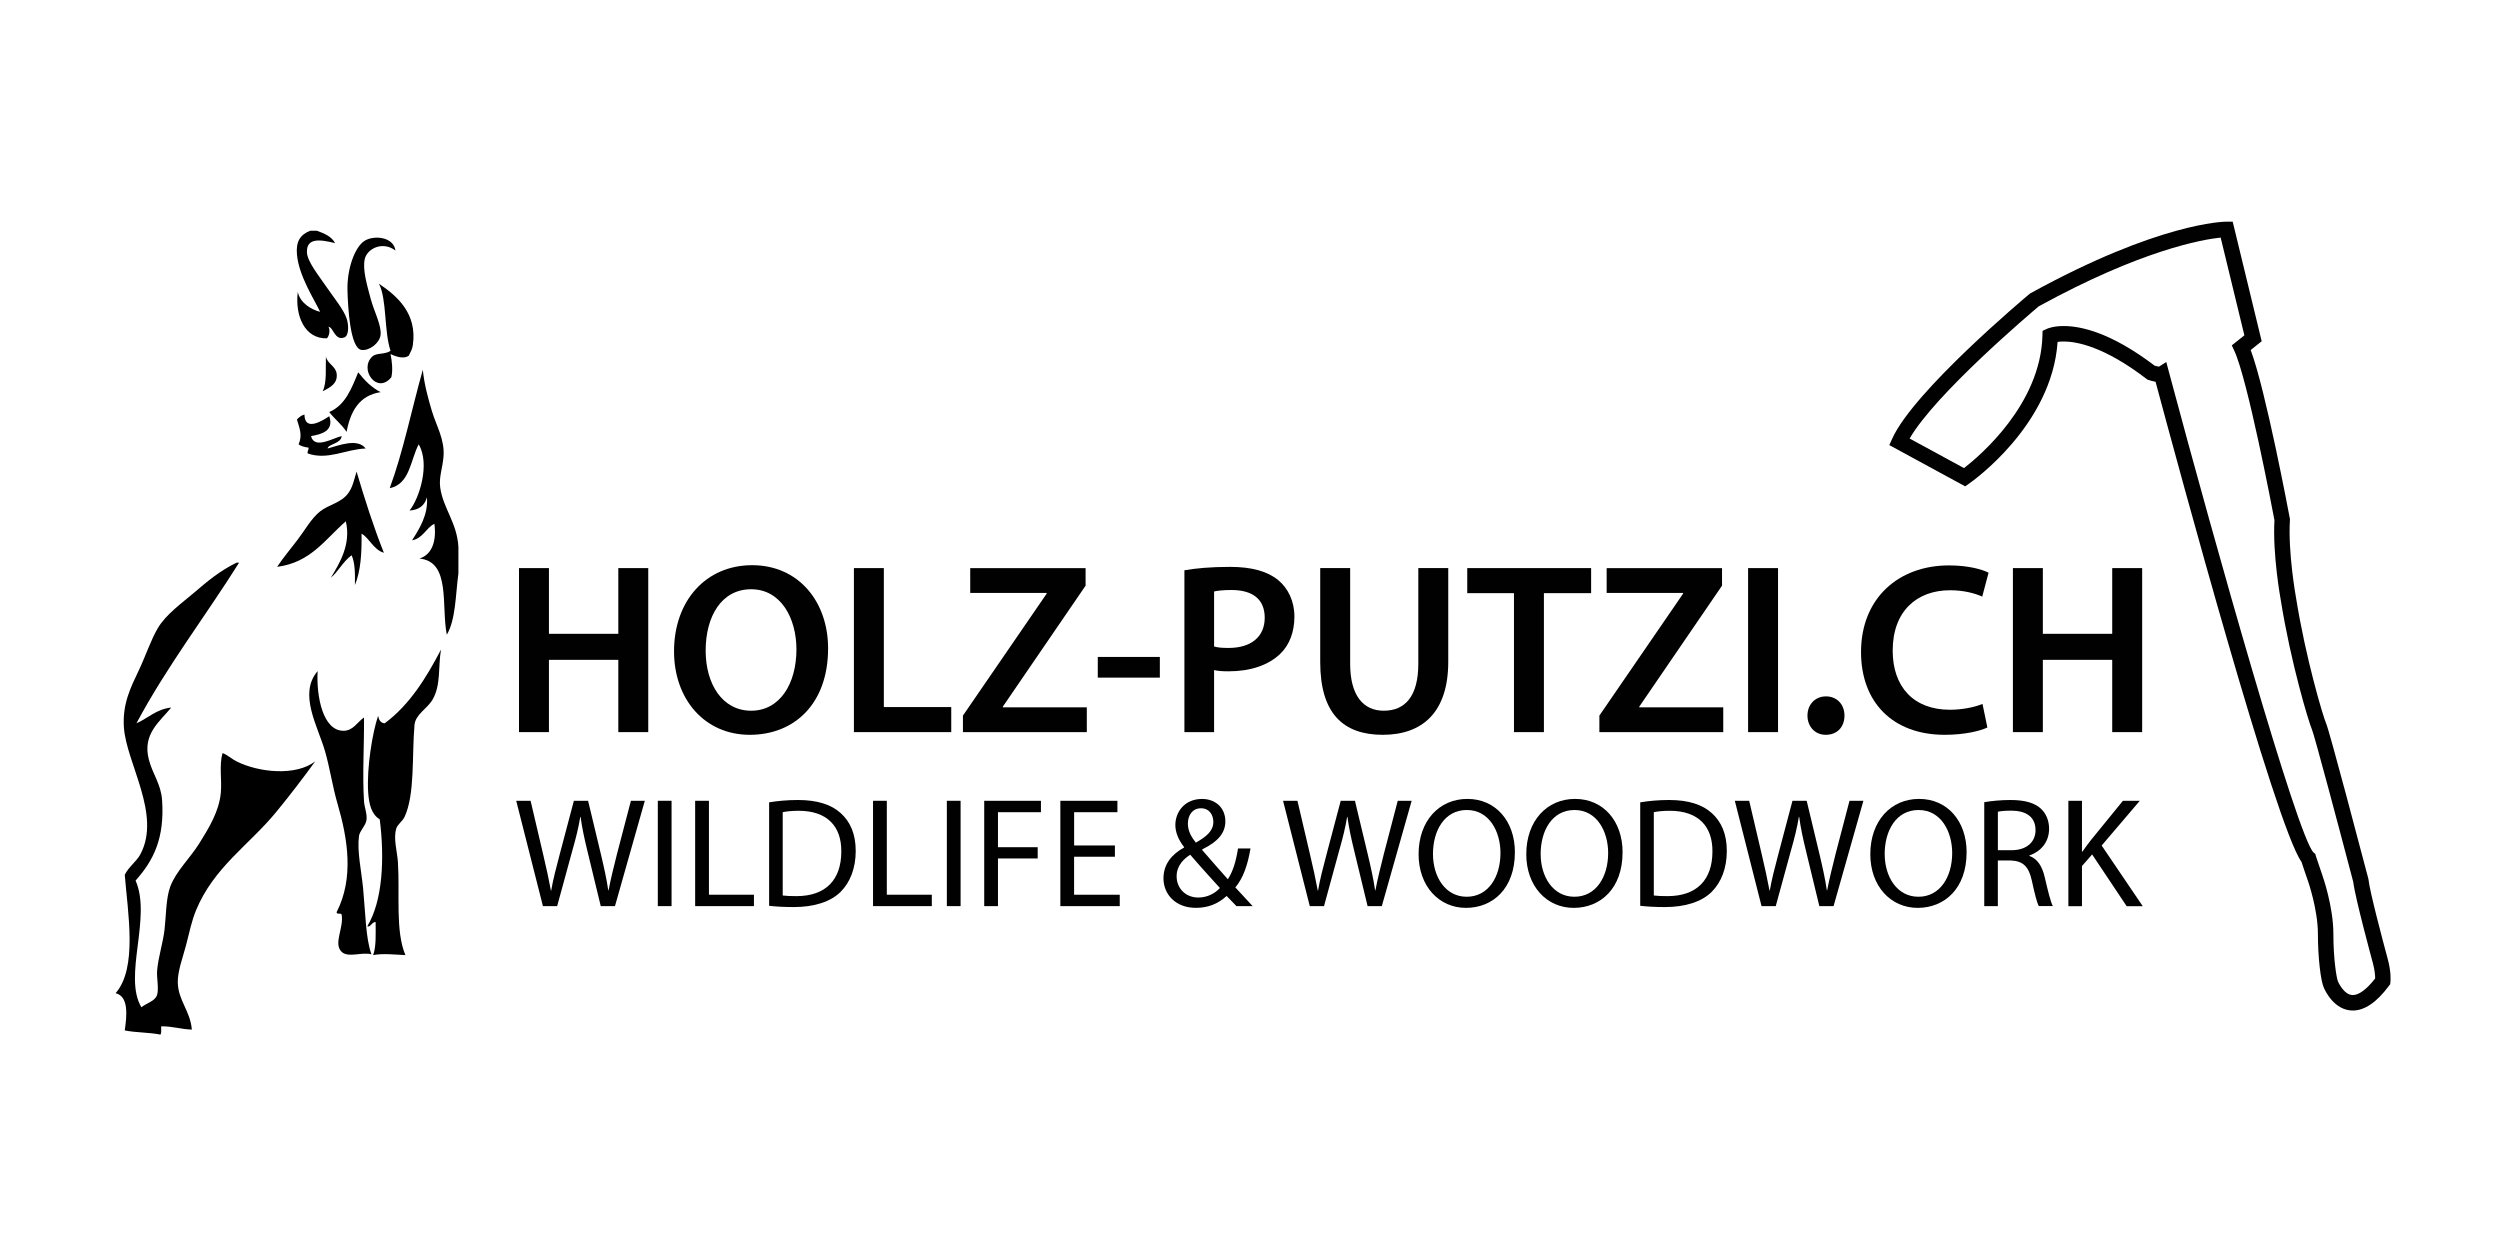 <?xml version="1.0" encoding="UTF-8"?>
<svg id="Ebene_1" xmlns="http://www.w3.org/2000/svg" version="1.1" viewBox="0 0 800 400">
  <!-- Generator: Adobe Illustrator 29.7.1, SVG Export Plug-In . SVG Version: 2.1.1 Build 8)  -->
  <defs>
    <style>
      .st0 {
        fill-rule: evenodd;
      }

      .st1 {
        fill: #000100;
      }
    </style>
  </defs>
  <g>
    <path class="st1" d="M173.74,289.96l-8.55-33.71h4.6l4,17.06c1,4.2,1.9,8.4,2.5,11.65h.1c.55-3.35,1.6-7.35,2.75-11.7l4.5-17.01h4.55l4.1,17.11c.95,4,1.85,8,2.35,11.55h.1c.7-3.7,1.65-7.45,2.7-11.65l4.45-17.01h4.45l-9.55,33.71h-4.55l-4.25-17.56c-1.05-4.3-1.75-7.6-2.2-11.01h-.1c-.55,3.35-1.35,6.65-2.6,11.01l-4.8,17.56h-4.55Z"/>
    <path class="st1" d="M214.9,256.25v33.71h-4.4v-33.71h4.4Z"/>
    <path class="st1" d="M222.46,256.25h4.4v30.06h14.4v3.65h-18.81v-33.71Z"/>
    <path class="st1" d="M246.12,256.75c2.65-.45,5.8-.75,9.25-.75,6.25,0,10.7,1.5,13.66,4.2,3.05,2.75,4.8,6.65,4.8,12.11s-1.75,10-4.85,13.1c-3.2,3.15-8.4,4.85-14.96,4.85-3.15,0-5.7-.15-7.9-.4v-33.11ZM250.47,286.56c1.1.15,2.7.2,4.4.2,9.35,0,14.35-5.2,14.35-14.31.05-7.95-4.45-13-13.65-13-2.25,0-3.95.2-5.1.45v26.66Z"/>
    <path class="st1" d="M279.38,256.25h4.4v30.06h14.4v3.65h-18.81v-33.71Z"/>
    <path class="st1" d="M307.39,256.25v33.71h-4.4v-33.71h4.4Z"/>
    <path class="st1" d="M314.94,256.25h18.16v3.65h-13.75v11.21h12.71v3.6h-12.71v15.26h-4.4v-33.71Z"/>
    <path class="st1" d="M356.76,274.16h-13.05v12.15h14.61v3.65h-19.01v-33.71h18.26v3.65h-13.85v10.65h13.05v3.6Z"/>
    <path class="st1" d="M395.67,289.96c-.95-.95-1.85-1.95-3.15-3.25-2.9,2.65-6.1,3.8-9.85,3.8-6.55,0-10.36-4.4-10.36-9.45,0-4.6,2.75-7.75,6.6-9.85v-.15c-1.75-2.2-2.8-4.7-2.8-7.05,0-4.15,2.95-8.35,8.55-8.35,4.2,0,7.45,2.75,7.45,7.15,0,3.55-2.05,6.35-7.4,9v.2c2.85,3.3,6.05,6.95,8.2,9.35,1.55-2.35,2.6-5.6,3.25-9.85h4c-.9,5.3-2.35,9.5-4.85,12.46,1.8,1.95,3.55,3.85,5.55,6h-5.2ZM390.37,284.16c-2-2.2-5.75-6.3-9.5-10.65-1.85,1.2-4.35,3.3-4.35,6.9,0,3.85,2.85,6.8,6.95,6.8,2.85,0,5.3-1.3,6.9-3.05ZM380.12,263.55c0,2.45,1.15,4.3,2.55,6.1,3.4-1.95,5.6-3.75,5.6-6.65,0-2.05-1.15-4.35-3.95-4.35s-4.2,2.3-4.2,4.9Z"/>
    <path class="st1" d="M419.13,289.96l-8.55-33.71h4.6l4,17.06c1,4.2,1.9,8.4,2.5,11.65h.1c.55-3.35,1.6-7.35,2.75-11.7l4.5-17.01h4.55l4.1,17.11c.95,4,1.85,8,2.35,11.55h.1c.7-3.7,1.65-7.45,2.7-11.65l4.45-17.01h4.45l-9.55,33.71h-4.55l-4.25-17.56c-1.05-4.3-1.75-7.6-2.2-11.01h-.1c-.55,3.35-1.35,6.65-2.6,11.01l-4.8,17.56h-4.55Z"/>
    <path class="st1" d="M484.76,272.76c0,11.55-7.05,17.76-15.66,17.76s-15.15-6.95-15.15-17.16c0-10.7,6.6-17.71,15.61-17.71s15.21,7.05,15.21,17.11ZM458.55,273.26c0,7.25,3.9,13.7,10.8,13.7s10.8-6.35,10.8-14c0-6.75-3.5-13.76-10.75-13.76s-10.85,6.7-10.85,14.06Z"/>
    <path class="st1" d="M519.22,272.76c0,11.55-7.05,17.76-15.66,17.76s-15.15-6.95-15.15-17.16c0-10.7,6.6-17.71,15.61-17.71s15.21,7.05,15.21,17.11ZM493.01,273.26c0,7.25,3.9,13.7,10.8,13.7s10.8-6.35,10.8-14c0-6.75-3.5-13.76-10.75-13.76s-10.85,6.7-10.85,14.06Z"/>
    <path class="st1" d="M524.87,256.75c2.65-.45,5.8-.75,9.25-.75,6.25,0,10.7,1.5,13.66,4.2,3.05,2.75,4.8,6.65,4.8,12.11s-1.75,10-4.85,13.1c-3.2,3.15-8.4,4.85-14.96,4.85-3.15,0-5.7-.15-7.9-.4v-33.11ZM529.22,286.56c1.1.15,2.7.2,4.4.2,9.35,0,14.36-5.2,14.36-14.31.05-7.95-4.45-13-13.66-13-2.25,0-3.95.2-5.1.45v26.66Z"/>
    <path class="st1" d="M563.69,289.96l-8.55-33.71h4.6l4,17.06c1,4.2,1.9,8.4,2.5,11.65h.1c.55-3.35,1.6-7.35,2.75-11.7l4.5-17.01h4.55l4.1,17.11c.95,4,1.85,8,2.35,11.55h.1c.7-3.7,1.65-7.45,2.7-11.65l4.45-17.01h4.45l-9.55,33.71h-4.55l-4.25-17.56c-1.05-4.3-1.75-7.6-2.2-11.01h-.1c-.55,3.35-1.35,6.65-2.6,11.01l-4.8,17.56h-4.55Z"/>
    <path class="st1" d="M629.31,272.76c0,11.55-7.05,17.76-15.66,17.76s-15.15-6.95-15.15-17.16c0-10.7,6.6-17.71,15.61-17.71s15.21,7.05,15.21,17.11ZM603.1,273.26c0,7.25,3.9,13.7,10.8,13.7s10.8-6.35,10.8-14c0-6.75-3.5-13.76-10.75-13.76s-10.85,6.7-10.85,14.06Z"/>
    <path class="st1" d="M634.96,256.7c2.2-.4,5.4-.7,8.35-.7,4.65,0,7.7.9,9.75,2.75,1.65,1.5,2.65,3.8,2.65,6.45,0,4.4-2.8,7.35-6.3,8.55v.15c2.55.9,4.1,3.3,4.9,6.8,1.1,4.7,1.9,7.95,2.6,9.25h-4.5c-.55-1-1.3-3.85-2.2-8.05-1-4.65-2.85-6.4-6.8-6.55h-4.1v14.61h-4.35v-33.26ZM639.32,272.06h4.45c4.65,0,7.6-2.55,7.6-6.4,0-4.35-3.15-6.25-7.75-6.25-2.1,0-3.55.15-4.3.35v12.3Z"/>
    <path class="st1" d="M661.88,256.25h4.35v16.26h.15c.9-1.3,1.8-2.5,2.65-3.6l10.3-12.65h5.4l-12.2,14.31,13.15,19.41h-5.15l-11.05-16.56-3.25,3.7v12.86h-4.35v-33.71Z"/>
  </g>
  <g>
    <path class="st0" d="M101.38,73.83h-2.11c-3.21,1.27-4.63,3.45-4.24,7.68.62,6.69,5.22,13.77,7.42,18.28-2.76-.68-6.4-2.78-7.16-6.36-.94,7.75,2.29,15.01,9.28,14.84.72-.52,1.2-2.67.53-3.71,1.59.13,1.99,4.51,5.03,3.44,1.68-.59,1.42-4.25.79-6.09-.99-2.91-4.08-6.64-6.62-10.33-2.5-3.64-6-8-6.08-10.86-.15-4.54,3.91-4.22,9.01-2.91-1.12-2.16-3.44-3.1-5.83-3.97Z"/>
    <path class="st0" d="M126.55,80.18c-.64-4.5-6.95-4.92-9.8-3.17-3.27,1.99-5.74,9.17-5.56,15.88.15,5.59.86,18.6,4.5,19.09,2.52.33,5.78-2.19,6.09-4.78.36-3.08-2.07-7.48-3.18-11.66-1.1-4.15-2.68-9.37-1.86-12.72.8-3.27,5.69-5.76,9.8-2.65Z"/>
    <path class="st0" d="M104.29,114.09c-.15,3.22.38,8.41-1.05,11.13,2.59-1.33,4.81-2.52,4.5-5.57-.25-2.47-3.03-3.28-3.45-5.56Z"/>
    <path class="st0" d="M146.69,183.5v-8.48c-.42-7.73-4.97-12.5-5.83-19.07-.43-3.32.75-6.11,1.06-9.8.47-5.43-2.32-9.94-3.7-14.57-1.29-4.31-2.46-8.61-2.92-13.25-3.56,12.6-6.24,26.09-10.59,37.89,6.45-1.32,6.6-8.94,9.27-14.04,3.7,6.29.26,17.21-2.92,21.19,3.08-.19,4.86-1.67,5.56-4.24.46,5.58-2.44,10.11-4.77,13.78,3.49-.65,4.41-3.9,7.15-5.3.73,5.39-.66,9.82-4.77,11.13,10.09.95,6.91,15.16,8.75,24.37,2.88-4.89,2.78-12.75,3.71-19.6Z"/>
    <path class="st0" d="M114.63,119.13c-2.14,5.21-4.13,10.54-9.28,12.72,1.72,2.25,3.99,3.95,5.56,6.35,1.24-6.62,4.05-11.66,10.87-12.71-2.96-1.55-5.19-3.82-7.15-6.36Z"/>
    <path class="st0" d="M97.41,132.64c-1.04.29-1.73.93-2.39,1.59.79,2.8,1.85,4.95.53,7.95.77.63,1.95.89,3.18,1.06.12.84-.47.94-.26,1.87,6.46,2.24,12.13-1.35,18.55-1.59-2.62-3.43-8.62-.96-12.19,0,.27-1.51,4.32-1.51,4.5-3.97-2.58.53-8.74,4.4-9.8,0,3.38-.59,7.44-1.66,5.83-6.37-2.04,1.37-7.88,5.1-7.94-.53Z"/>
    <path class="st0" d="M76.47,180.06h-.79c-5.3,2.58-9.28,5.92-13.51,9.54-4.08,3.49-9.03,6.96-11.66,11.39-2.19,3.69-3.94,8.97-6.09,13.51-2.6,5.48-5.28,10.72-4.77,18.28.79,11.44,12.02,27.84,5.3,40.53-1.27,2.42-3.69,3.93-5.03,6.63.99,12.3,4.12,29.79-2.92,37.88,4.28,1.07,3.58,7.28,2.92,11.92,3.53.72,7.88.6,11.39,1.33.47-.51.2-1.76.27-2.65,3.67-.04,6.3.94,9.81,1.05-.5-6.01-4.39-9.31-4.5-15.1-.07-3.64,1.71-8.28,2.65-11.92,1.01-3.97,1.84-7.88,3.18-11.13,5.7-13.83,16.99-20.9,25.7-31.52,4.43-5.41,8.5-10.74,12.45-16.16-6.21,4.77-18.04,3.58-25.18,0-1.76-.89-3.07-2.21-4.49-2.65-1.12,4.18-.15,8.46-.54,12.72-.55,5.96-3.84,11.28-6.88,16.16-2.94,4.71-7.44,8.92-9.27,13.77-1.43,3.79-1.35,9.45-1.85,13.78-.54,4.53-2.02,8.82-2.39,13.24-.17,2.09.61,5.74,0,7.69-.63,2.03-3.23,2.55-5.03,3.97-5.92-9.98,3.35-28.63-1.85-40.54,5.77-6.48,9.3-13.55,8.48-25.69-.34-5.17-3.02-8.33-4.23-12.99-2.18-8.27,3.59-12.25,7.15-16.69-4.84.55-7.37,3.4-11.13,5.04,9.78-18.31,22.02-34.15,32.85-51.4Z"/>
    <path class="st0" d="M141.12,207.87c-4.76,9.11-10.06,17.68-18.02,23.59-1.39-.12-1.86-1.14-2.11-2.38-1.78,5.22-3.67,16.51-3.18,24.37.25,3.94,1.08,7.16,3.71,8.74,1.58,12.51.95,26.08-3.97,34.18.88.6,1.44-1.37,2.65-1.33,0,3.8.23,7.83-.8,10.6,3.04-.63,7.2-.15,10.33,0-3.26-7.76-1.75-19.47-2.39-29.67-.22-3.54-1.53-7.54-.53-10.86.4-1.3,2.05-2.4,2.65-3.7,3.37-7.26,2.32-19.68,3.18-29.41.3-3.44,4.07-5.16,5.83-8.21,2.68-4.69,1.7-10.53,2.65-15.91Z"/>
    <path class="st0" d="M101.64,214.76c-6.26,7.26.08,17.64,2.39,25.7,1.55,5.42,2.41,11.38,3.97,16.7,3.3,11.29,5.3,23.82-.27,34.7-.12.92,1.44.15,1.59.8.78,4.25-2.74,9.27,0,11.92,2.09,2.03,6.48-.04,9.54.8-1.85-5.14-1.91-13.16-2.65-20.93-.56-5.83-2-12.07-1.33-16.95.22-1.6,2.11-3.27,2.39-5.03.3-1.96-.68-4.14-.79-6.1-.54-8.46.08-17.85,0-26.76-2.24,1.49-3.45,4.28-6.63,4.24-6.52-.06-8.65-10.94-8.21-19.08Z"/>
    <path class="st0" d="M121.25,90.78c2.56,4.77,1.63,15.32,3.72,21.46-1.78,1.31-4.46.56-5.83,1.85-4.35,4.05,1.5,12.29,6.09,6.62.54-2.25.18-5.32-.26-7.41.86.37,3.87,1.89,5.83.53.64-1.27,1.14-2.15,1.32-3.45,1.44-10.25-5.24-15.78-10.87-19.6Z"/>
    <path class="st0" d="M112.51,177.67c1.12,2.42,1.12,5.95,1.06,9.55,1.83-4.36,2.23-10.15,2.12-16.43,2.27,1.08,3.83,5.18,7.15,6.09-3.3-8.27-6.09-17.04-8.74-25.97-.84,2.79-1.23,4.93-2.65,6.89-2.29,3.16-6.2,3.62-9,5.83-2.83,2.23-4.93,6.1-7.16,9.01-2.37,3.1-4.68,5.84-6.61,8.75,10.81-1.38,15.44-8.93,21.98-14.57,1.75,7.3-2.01,13.47-4.77,18.01,2.02-1.51,4.03-5.32,6.62-7.15Z"/>
  </g>
  <path class="st1" d="M752.91,323.37c-5.99,0-8.92-6.46-9.27-7.28-1.06-2.31-1.91-9.97-1.91-17.21,0-7.86-3.16-16.92-3.19-17-.29-.74-1.57-4.6-2.05-6.05-8.37-11.74-39.24-125.8-46.71-153.66-.94-.17-1.83-.45-2.18-.56l-.41-.13-.34-.26c-13.56-10.39-22.39-11.94-26.45-11.94-.8,0-1.46.06-1.97.13-1.83,26.68-27.23,44.58-28.33,45.35l-1.25.87-24.27-13.2.94-2.09c6.84-15.17,42.37-44.98,43.88-46.25l.39-.27c41.15-22.63,61.87-22.89,62.73-22.89h1.94l9.28,38.27-3.52,2.81c4.78,12.7,12.18,52.06,12.51,53.82l.06.3-.02.31c-.63,10.39,1.89,24.47,1.92,24.61,3.1,19.52,8.72,38.33,9.68,40.47,1.05,2.35,11.42,41.75,13.49,49.63l.07.38c.37,3.68,4.55,19.47,6.12,25.25,1.21,4.43.92,7.22.88,7.52l-.08.65-.39.52c-3.89,5.24-7.78,7.9-11.56,7.9ZM693.21,115.85l.87,3.27c15.11,56.52,41.02,148.22,46.23,153.66l.58.46.17.64c.69,2.11,1.88,5.66,2.1,6.22.05.13,3.53,9.94,3.52,18.78,0,8.18,1.05,14.23,1.45,15.14.08.18,1.91,4.4,4.78,4.4,1.96,0,4.48-1.88,7.14-5.31,0-.86-.1-2.63-.76-5.04-.23-.85-5.63-20.66-6.25-25.85-4.87-18.54-12.37-46.69-13.19-48.72-1.03-2.31-6.81-21.38-10.03-41.63-.1-.54-2.61-14.48-2-25.43-.74-3.91-8.57-44.99-12.83-54.16l-.82-1.76,4.03-3.21-7.59-31.29c-5.89.63-25.39,3.99-58.22,22.01-2.65,2.23-33.12,28.08-41.31,42.3l17.4,9.46c5.08-3.93,24.52-20.39,25.1-42.39l.04-1.53,1.39-.64c.32-.15,2.1-.9,5.39-.9,5.67,0,15.31,2.21,29.09,12.69.5.14,1.02.26,1.37.32l2.33-1.49Z"/>
  <g>
    <path class="st1" d="M175.66,181.79v21.03h22.2v-21.03h9.58v52.49h-9.58v-23.13h-22.2v23.13h-9.58v-52.49h9.58Z"/>
    <path class="st1" d="M264.99,207.49c0,17.6-10.67,27.65-25.08,27.65s-24.22-11.37-24.22-26.71c0-16.2,10.2-27.57,25-27.57s24.3,11.6,24.3,26.64ZM225.81,208.19c0,10.75,5.37,19.24,14.56,19.24s14.49-8.65,14.49-19.63c0-9.89-4.91-19.24-14.49-19.24s-14.56,8.8-14.56,19.63Z"/>
    <path class="st1" d="M273.25,181.79h9.58v44.47h21.57v8.02h-31.15v-52.49Z"/>
    <path class="st1" d="M308.14,228.99l26.79-39.02v-.23h-24.46v-7.94h36.92v5.61l-26.48,38.71v.23h26.87v7.94h-39.64v-5.3Z"/>
    <path class="st1" d="M371.15,210.22v6.62h-19.86v-6.62h19.86Z"/>
    <path class="st1" d="M379.01,182.49c3.5-.62,8.26-1.09,14.64-1.09,7.01,0,12.07,1.48,15.42,4.28,3.11,2.57,5.14,6.7,5.14,11.61s-1.56,9.03-4.44,11.84c-3.89,3.82-9.81,5.69-16.59,5.69-1.79,0-3.35-.08-4.67-.39v19.86h-9.5v-51.79ZM388.51,206.87c1.25.39,2.73.47,4.67.47,7.17,0,11.53-3.58,11.53-9.66s-4.05-8.88-10.67-8.88c-2.65,0-4.52.23-5.53.47v17.6Z"/>
    <path class="st1" d="M432.05,181.79v30.61c0,10.28,4.28,15.03,10.75,15.03,6.93,0,11.06-4.75,11.06-15.03v-30.61h9.58v29.99c0,16.2-8.33,23.36-20.95,23.36s-20.02-6.78-20.02-23.29v-30.06h9.58Z"/>
    <path class="st1" d="M484.47,189.81h-14.95v-8.02h39.64v8.02h-15.11v44.47h-9.58v-44.47Z"/>
    <path class="st1" d="M511.8,228.99l26.79-39.02v-.23h-24.46v-7.94h36.92v5.61l-26.48,38.71v.23h26.87v7.94h-39.64v-5.3Z"/>
    <path class="st1" d="M568.97,181.79v52.49h-9.58v-52.49h9.58Z"/>
    <path class="st1" d="M578.39,228.99c0-3.58,2.49-6.15,5.92-6.15s5.92,2.49,5.92,6.15-2.34,6.15-6,6.15c-3.43,0-5.84-2.65-5.84-6.15Z"/>
    <path class="st1" d="M635.95,232.8c-2.26,1.09-7.24,2.34-13.63,2.34-16.67,0-26.79-10.44-26.79-26.48,0-17.29,12.07-27.73,28.12-27.73,6.31,0,10.75,1.32,12.69,2.34l-2.02,7.63c-2.49-1.09-6-2.02-10.28-2.02-10.67,0-18.38,6.7-18.38,19.31,0,11.61,6.7,18.93,18.3,18.93,3.82,0,7.87-.78,10.44-1.87l1.56,7.55Z"/>
    <path class="st1" d="M653.71,181.79v21.03h22.2v-21.03h9.58v52.49h-9.58v-23.13h-22.2v23.13h-9.58v-52.49h9.58Z"/>
  </g>
</svg>
